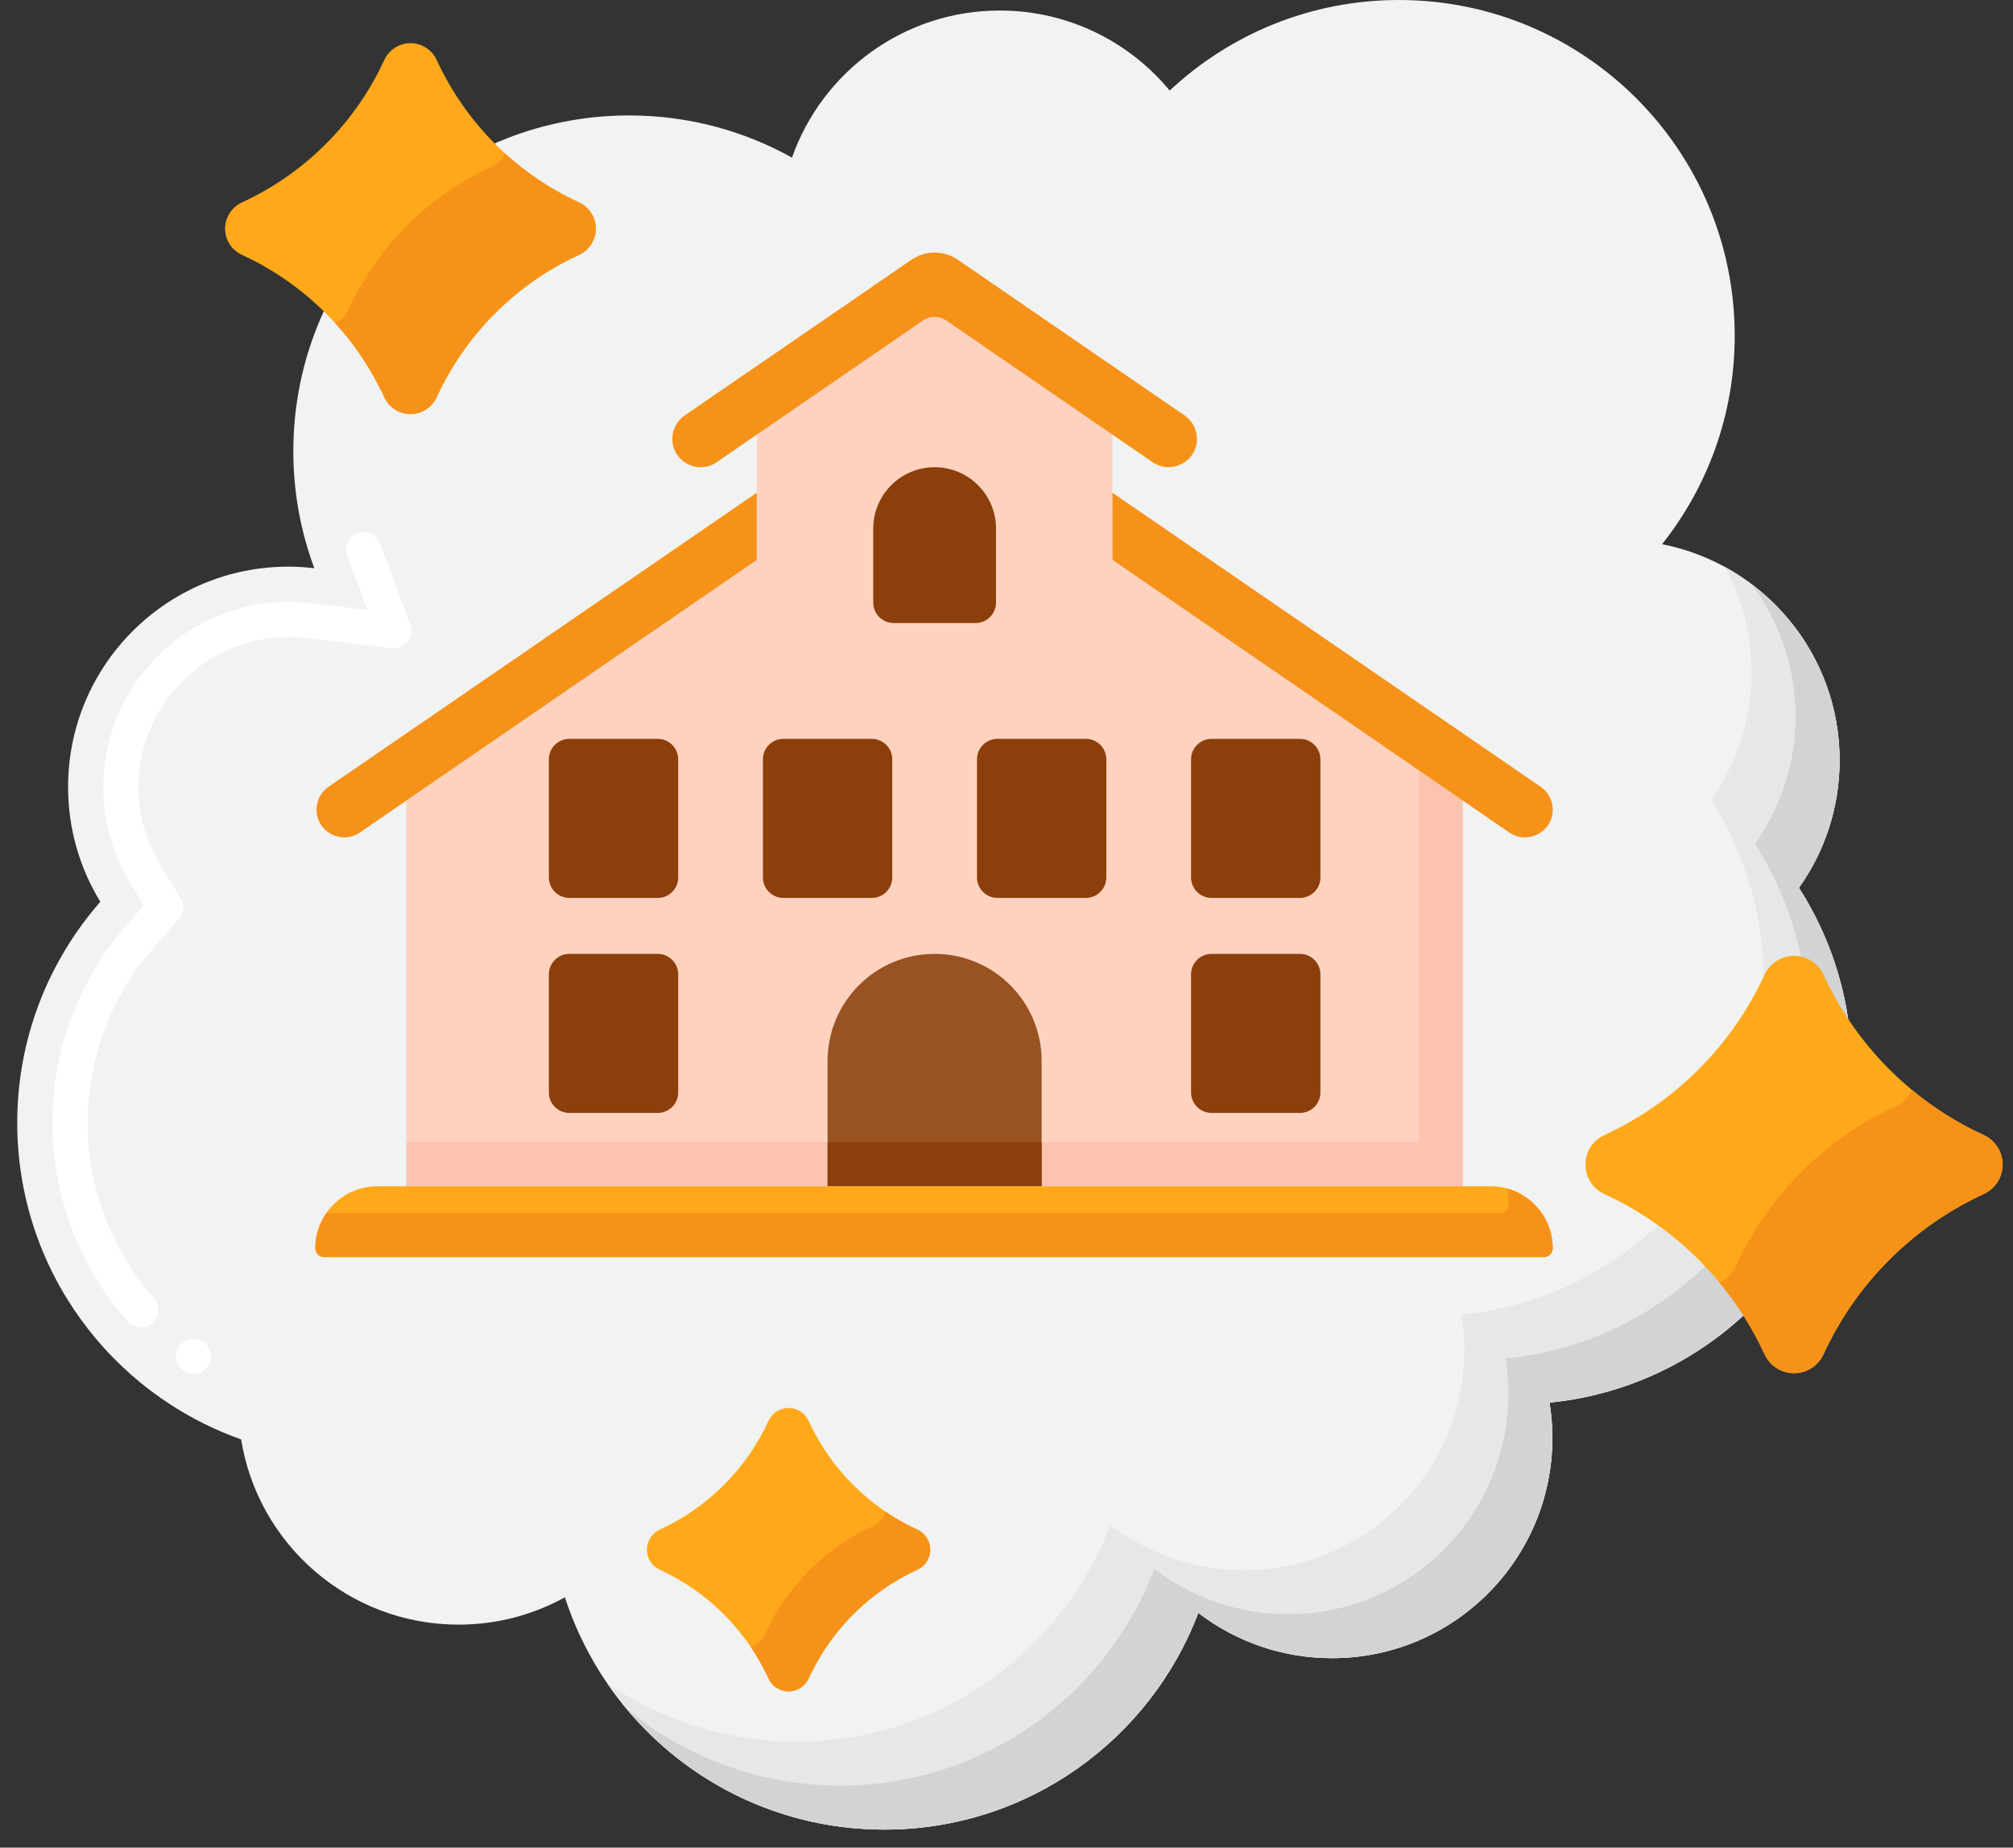 <svg width="73" height="67" viewBox="0 0 73 67" fill="none" xmlns="http://www.w3.org/2000/svg">
<rect x="0" y="0" width="73" height="67" fill="#333333" stroke="none"/>
<path d="M67.154 38.748C67.154 36.334 66.449 34.087 65.237 32.194C66.165 30.889 66.712 29.295 66.712 27.572C66.712 23.691 63.944 20.457 60.275 19.734C61.922 17.657 62.908 15.033 62.908 12.176C62.908 5.451 57.456 0 50.732 0C47.516 0 44.594 1.248 42.418 3.284C40.952 1.511 38.737 0.382 36.257 0.382C32.776 0.382 29.816 2.608 28.721 5.715C26.971 4.742 24.958 4.186 22.814 4.186C16.089 4.186 10.637 9.638 10.637 16.362C10.637 17.854 10.907 19.283 11.398 20.605C11.09 20.569 10.777 20.548 10.459 20.548C6.046 20.548 2.469 24.125 2.469 28.538C2.469 30.064 2.896 31.489 3.638 32.701C1.764 34.843 0.625 37.645 0.625 40.714C0.625 46.016 4.014 50.524 8.744 52.196C9.353 56.004 12.652 58.914 16.632 58.914C18.03 58.914 19.343 58.554 20.486 57.923C22.069 62.811 26.656 66.346 32.07 66.346C37.274 66.346 41.713 63.081 43.456 58.488C44.8 59.517 46.481 60.129 48.305 60.129C52.718 60.129 56.295 56.552 56.295 52.139C56.295 51.704 56.259 51.278 56.192 50.863C62.347 50.253 67.154 45.062 67.154 38.748Z" fill="#F1F2F2"/>
<path d="M7.015 49.827C6.887 49.827 6.763 49.788 6.654 49.715C6.654 49.715 6.654 49.715 6.651 49.715C6.514 49.619 6.421 49.472 6.389 49.306C6.358 49.141 6.393 48.971 6.488 48.828C6.68 48.55 7.092 48.471 7.372 48.662C7.376 48.662 7.376 48.662 7.376 48.662C7.666 48.86 7.742 49.259 7.542 49.549C7.423 49.724 7.225 49.827 7.015 49.827ZM5.11 48.139C4.925 48.139 4.753 48.062 4.632 47.925C2.87 45.928 1.9 43.366 1.9 40.715C1.9 38.077 2.857 35.528 4.599 33.543L5.215 32.835L4.727 32.034C4.086 30.985 3.745 29.776 3.745 28.538C3.748 24.837 6.76 21.825 10.46 21.825C10.719 21.825 10.977 21.841 11.249 21.873L13.322 22.116L12.595 20.16C12.534 20 12.541 19.828 12.614 19.672C12.684 19.519 12.812 19.401 12.971 19.34C13.293 19.219 13.673 19.394 13.791 19.713L14.882 22.648C14.959 22.856 14.921 23.092 14.787 23.264C14.649 23.436 14.426 23.529 14.209 23.503L11.101 23.14C10.879 23.114 10.668 23.102 10.46 23.102C7.468 23.105 5.028 25.545 5.021 28.538C5.021 29.54 5.295 30.519 5.815 31.371L6.549 32.57C6.696 32.809 6.67 33.113 6.485 33.323L5.56 34.382C4.023 36.137 3.177 38.386 3.177 40.715C3.177 43.053 4.035 45.315 5.589 47.08C5.822 47.344 5.796 47.75 5.531 47.983C5.413 48.085 5.263 48.139 5.11 48.139Z" fill="white"/>
<path d="M67.153 38.748C67.153 36.334 66.448 34.087 65.237 32.194C66.165 30.889 66.712 29.295 66.712 27.572C66.712 24.545 65.029 21.913 62.548 20.557C63.169 21.693 63.522 22.996 63.522 24.381C63.522 26.105 62.974 27.699 62.047 29.004C63.258 30.896 63.963 33.144 63.963 35.557C63.963 41.872 59.157 47.063 53.003 47.673C53.069 48.089 53.105 48.515 53.105 48.949C53.105 53.362 49.528 56.94 45.115 56.94C43.291 56.94 41.611 56.327 40.266 55.298C38.523 59.891 34.084 63.157 28.881 63.157C26.334 63.157 23.971 62.375 22.018 61.038C24.21 64.243 27.894 66.347 32.071 66.347C37.275 66.347 41.713 63.081 43.456 58.489C44.801 59.517 46.481 60.13 48.305 60.13C52.718 60.13 56.296 56.552 56.296 52.139C56.296 51.705 56.26 51.279 56.193 50.863C62.347 50.253 67.153 45.062 67.153 38.748Z" fill="#E6E7E8"/>
<path d="M67.154 38.748C67.154 36.334 66.449 34.087 65.237 32.194C66.165 30.889 66.712 29.295 66.712 27.572C66.712 24.959 65.458 22.64 63.519 21.182C64.522 22.517 65.117 24.177 65.117 25.977C65.117 27.7 64.57 29.294 63.642 30.599C64.853 32.492 65.559 34.739 65.559 37.153C65.559 43.467 60.752 48.658 54.598 49.268C54.665 49.684 54.701 50.11 54.701 50.544C54.701 54.957 51.123 58.535 46.71 58.535C44.886 58.535 43.206 57.922 41.861 56.894C40.119 61.486 35.68 64.752 30.476 64.752C27.521 64.752 24.812 63.699 22.704 61.947C24.937 64.635 28.304 66.347 32.071 66.347C37.275 66.347 41.713 63.082 43.457 58.489C44.802 59.517 46.482 60.13 48.306 60.13C52.718 60.13 56.296 56.552 56.296 52.139C56.296 51.705 56.26 51.279 56.193 50.863C62.347 50.253 67.154 45.062 67.154 38.748Z" fill="#D1D3D4"/>
<path d="M13.932 2.184C12.883 4.462 11.055 6.289 8.778 7.339C8.252 7.577 8.018 8.197 8.256 8.723C8.361 8.954 8.546 9.14 8.778 9.244C11.055 10.293 12.883 12.121 13.932 14.398C14.168 14.925 14.787 15.161 15.314 14.925C15.548 14.819 15.736 14.632 15.841 14.398C16.89 12.12 18.718 10.293 20.995 9.244C21.521 9.006 21.754 8.386 21.516 7.86C21.412 7.629 21.226 7.444 20.995 7.339C18.718 6.29 16.89 4.462 15.841 2.184C15.604 1.657 14.986 1.422 14.459 1.658C14.225 1.763 14.037 1.95 13.932 2.184Z" fill="#FFA91A"/>
<path d="M21.516 7.86C21.411 7.629 21.226 7.444 20.994 7.339C20.007 6.884 19.103 6.282 18.312 5.561C18.209 5.772 18.034 5.949 17.804 6.054C15.527 7.102 13.698 8.93 12.649 11.207C12.55 11.431 12.375 11.611 12.156 11.718C12.876 12.509 13.477 13.411 13.932 14.398C14.168 14.925 14.787 15.161 15.314 14.924C15.548 14.819 15.735 14.632 15.84 14.398C16.889 12.12 18.717 10.292 20.995 9.244C21.521 9.006 21.754 8.386 21.516 7.86Z" fill="#F79219"/>
<path d="M63.985 35.358C62.804 37.921 60.747 39.977 58.185 41.159C57.593 41.427 57.33 42.124 57.598 42.716C57.716 42.976 57.925 43.185 58.185 43.302C60.748 44.483 62.805 46.54 63.985 49.102C64.251 49.695 64.948 49.96 65.54 49.694C65.804 49.576 66.015 49.365 66.133 49.102C67.313 46.539 69.37 44.482 71.933 43.302C72.525 43.034 72.788 42.337 72.52 41.745C72.402 41.485 72.193 41.276 71.933 41.159C69.37 39.978 67.313 37.921 66.133 35.358C65.867 34.765 65.171 34.5 64.578 34.766C64.314 34.884 64.103 35.095 63.985 35.358Z" fill="#FFA91A"/>
<path d="M72.52 41.745C72.403 41.485 72.194 41.276 71.934 41.158C70.992 40.725 70.119 40.173 69.332 39.521C69.219 39.774 69.016 39.989 68.744 40.112C66.18 41.292 64.123 43.349 62.943 45.912C62.825 46.175 62.614 46.386 62.351 46.504C63.001 47.29 63.553 48.162 63.986 49.102C64.252 49.695 64.948 49.96 65.541 49.694C65.804 49.576 66.015 49.365 66.133 49.102C67.314 46.539 69.371 44.482 71.934 43.302C72.526 43.034 72.788 42.337 72.52 41.745Z" fill="#F79219"/>
<path d="M27.868 51.529C27.066 53.27 25.669 54.666 23.929 55.468C23.527 55.651 23.348 56.124 23.53 56.526C23.61 56.703 23.752 56.844 23.929 56.924C25.669 57.726 27.066 59.123 27.868 60.863C28.048 61.265 28.521 61.446 28.924 61.265C29.103 61.185 29.246 61.042 29.326 60.863C30.127 59.122 31.524 57.725 33.265 56.924C33.667 56.742 33.845 56.269 33.663 55.867C33.583 55.69 33.441 55.548 33.265 55.468C31.524 54.667 30.127 53.27 29.326 51.529C29.145 51.127 28.672 50.947 28.27 51.127C28.091 51.208 27.948 51.35 27.868 51.529Z" fill="#FFA91A"/>
<path d="M33.663 55.867C33.583 55.69 33.441 55.548 33.265 55.468C32.86 55.282 32.474 55.064 32.11 54.816C32.048 55.035 31.894 55.228 31.67 55.329C29.929 56.13 28.532 57.527 27.731 59.267C27.651 59.446 27.507 59.59 27.328 59.67C27.292 59.686 27.254 59.7 27.217 59.71C27.464 60.074 27.682 60.459 27.868 60.863C28.048 61.265 28.521 61.446 28.924 61.265C29.103 61.185 29.246 61.042 29.326 60.863C30.127 59.122 31.524 57.725 33.265 56.924C33.667 56.742 33.845 56.269 33.663 55.867Z" fill="#F79219"/>
<path d="M33.894 15.878L14.739 29.03V43.018H53.048V29.03L33.894 15.878Z" fill="#FFD2C0"/>
<path d="M51.453 27.935V41.423H14.739V43.018H53.048V29.03L51.453 27.935Z" fill="#FCC4AE"/>
<path d="M23.852 40.358H20.647C20.237 40.358 19.904 40.026 19.904 39.616V35.333C19.904 34.923 20.237 34.59 20.647 34.59H23.852C24.262 34.59 24.595 34.923 24.595 35.333V39.616C24.595 40.026 24.262 40.358 23.852 40.358Z" fill="#8C3F0A"/>
<path d="M47.141 40.358H43.936C43.526 40.358 43.193 40.026 43.193 39.616V35.333C43.193 34.923 43.526 34.59 43.936 34.59H47.141C47.551 34.59 47.884 34.923 47.884 35.333V39.616C47.884 40.026 47.551 40.358 47.141 40.358Z" fill="#8C3F0A"/>
<path d="M37.775 43.018H30.012V38.472C30.012 36.328 31.75 34.59 33.893 34.59C36.037 34.59 37.774 36.328 37.774 38.472L37.775 43.018Z" fill="#995222"/>
<path d="M37.775 41.423H30.012V43.018H37.775V41.423Z" fill="#8C3F0A"/>
<path d="M54.06 43.018H13.684C12.442 43.018 11.435 44.025 11.435 45.267C11.435 45.443 11.579 45.586 11.755 45.586H55.99C56.166 45.586 56.309 45.443 56.309 45.267C56.309 44.025 55.302 43.018 54.06 43.018Z" fill="#FFA91A"/>
<path d="M54.637 43.095C54.686 43.28 54.714 43.472 54.714 43.672C54.714 43.848 54.571 43.991 54.395 43.991H11.834C11.583 44.354 11.435 44.793 11.435 45.267C11.435 45.443 11.579 45.586 11.755 45.586H55.99C56.166 45.586 56.309 45.443 56.309 45.267C56.309 44.224 55.599 43.35 54.637 43.095Z" fill="#F79219"/>
<path d="M40.343 14.621V23.555H27.444V14.621L33.894 10.106L40.343 14.621Z" fill="#FFD2C0"/>
<path d="M35.377 22.593H32.41C31.999 22.593 31.667 22.261 31.667 21.85V19.169C31.667 17.94 32.664 16.943 33.894 16.943C35.123 16.943 36.12 17.94 36.12 19.169V21.85C36.12 22.261 35.787 22.593 35.377 22.593Z" fill="#8C3F0A"/>
<path d="M42.961 15.068L34.735 9.419C34.228 9.071 33.559 9.071 33.053 9.419L24.826 15.068C24.548 15.26 24.381 15.577 24.381 15.915C24.381 16.741 25.308 17.229 25.989 16.761L33.473 11.622C33.727 11.448 34.061 11.448 34.314 11.622L41.798 16.761C42.48 17.229 43.406 16.741 43.406 15.915C43.407 15.576 43.24 15.26 42.961 15.068Z" fill="#F79219"/>
<path d="M40.343 20.306L54.734 30.189C55.402 30.647 56.309 30.169 56.309 29.36C56.309 29.029 56.145 28.719 55.872 28.532L40.343 17.868V20.306Z" fill="#F79219"/>
<path d="M27.444 17.867L11.915 28.531C11.642 28.719 11.479 29.029 11.479 29.36C11.479 30.169 12.386 30.646 13.053 30.188L27.444 20.306V17.867Z" fill="#F79219"/>
<path d="M23.852 32.561H20.647C20.237 32.561 19.904 32.229 19.904 31.818V27.536C19.904 27.126 20.237 26.793 20.647 26.793H23.852C24.262 26.793 24.595 27.126 24.595 27.536V31.819C24.595 32.229 24.262 32.561 23.852 32.561Z" fill="#8C3F0A"/>
<path d="M31.615 32.561H28.41C27.999 32.561 27.667 32.229 27.667 31.818V27.536C27.667 27.126 27.999 26.793 28.41 26.793H31.615C32.025 26.793 32.357 27.126 32.357 27.536V31.819C32.358 32.229 32.025 32.561 31.615 32.561Z" fill="#8C3F0A"/>
<path d="M39.377 32.561H36.172C35.762 32.561 35.43 32.229 35.43 31.818V27.536C35.43 27.126 35.762 26.793 36.172 26.793H39.377C39.788 26.793 40.12 27.126 40.12 27.536V31.819C40.12 32.229 39.788 32.561 39.377 32.561Z" fill="#8C3F0A"/>
<path d="M47.141 32.561H43.936C43.526 32.561 43.193 32.229 43.193 31.818V27.536C43.193 27.126 43.526 26.793 43.936 26.793H47.141C47.551 26.793 47.884 27.126 47.884 27.536V31.819C47.884 32.229 47.551 32.561 47.141 32.561Z" fill="#8C3F0A"/>
</svg>
